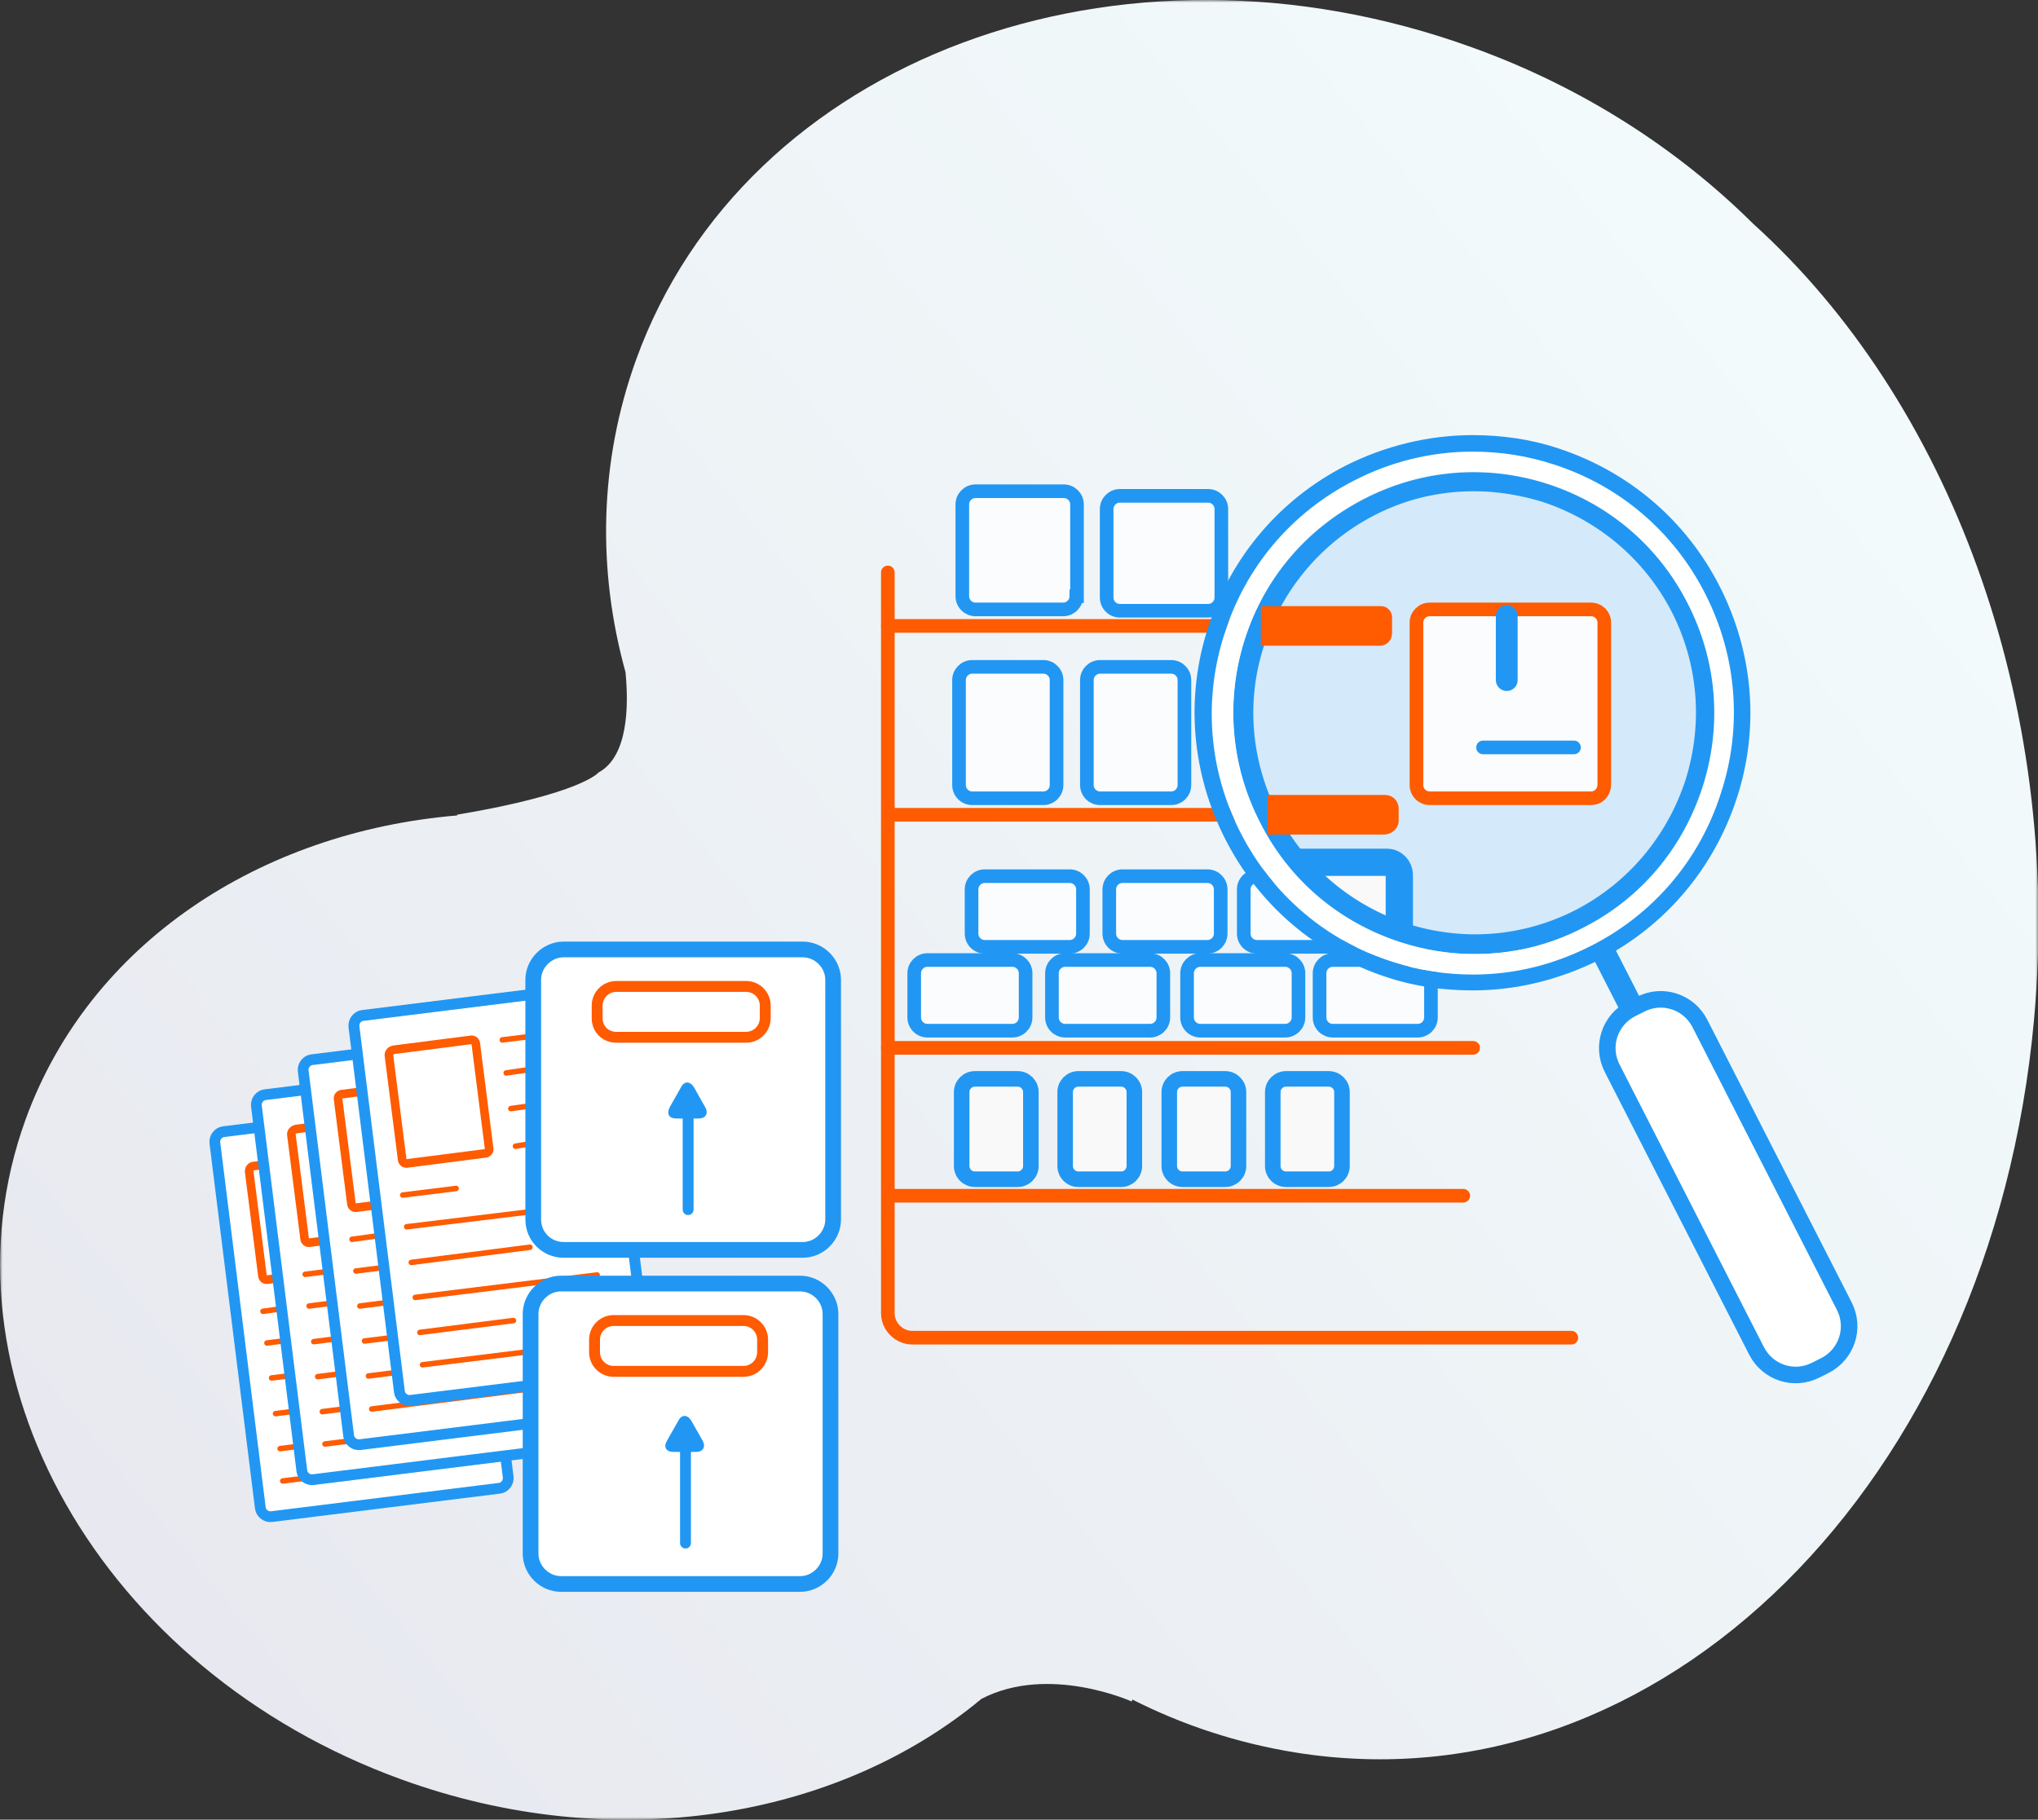 <svg xmlns="http://www.w3.org/2000/svg" width="374" height="334" viewBox="0 0 374 334" fill="none"><rect x="0" y="0" width="374" height="334" fill="#333333" stroke="none"/><g clip-path="url(#clip0_152_4293)"><mask id="mask0_152_4293" style="mask-type:luminance" maskUnits="userSpaceOnUse" x="0" y="0" width="374" height="334"><path d="M374 0H0V334H374V0Z" fill="white"></path></mask><g mask="url(#mask0_152_4293)"><path d="M180.105 311.823C192.443 305.4 207.683 312.307 207.683 312.307L207.804 311.944C217.118 316.67 227.157 319.942 237.56 321.639C304.691 332.546 365.533 272.315 373.274 187.118C378.596 128.462 357.428 73.321 321.746 41.084C307.957 27.39 290.418 15.998 270.218 8.726C205.385 -14.785 136.681 10.787 116.723 66.049C109.95 84.834 109.587 104.588 114.788 123.372C115.393 129.553 115.272 138.884 109.829 141.793C109.829 141.793 106.805 145.671 83.823 149.549L83.944 149.67C47.657 152.7 16.45 173.181 4.717 205.418C-12.338 252.318 18.506 306.612 73.662 326.608C112.732 340.787 153.615 333.879 180.105 311.823Z" fill="url(#paint0_linear_152_4293)"></path><path d="M162.93 105.072V241.047C162.93 243.471 164.987 245.531 167.406 245.531H288.363" stroke="#FF5B01" stroke-width="2.5" stroke-miterlimit="10" stroke-linecap="round"></path><path d="M164.141 219.475H268.527" stroke="#FF5B01" stroke-width="2.5" stroke-miterlimit="10" stroke-linecap="round"></path><path d="M162.93 192.329H270.341" stroke="#FF5B01" stroke-width="2.5" stroke-miterlimit="10" stroke-linecap="round"></path><path d="M162.93 149.549H229.578" stroke="#FF5B01" stroke-width="2.5" stroke-miterlimit="10"></path><path d="M162.93 114.888H227.764" stroke="#FF5B01" stroke-width="2.5" stroke-miterlimit="10" stroke-linecap="round"></path><path d="M197.523 109.435C197.523 110.768 196.435 111.858 195.104 111.858H179.017C177.686 111.858 176.598 110.768 176.598 109.435V92.589C176.598 91.256 177.686 90.165 179.017 90.165H195.225C196.556 90.165 197.644 91.256 197.644 92.589V109.435H197.523Z" fill="#FAFCFE"></path><path d="M197.523 109.435C197.523 110.768 196.435 111.858 195.104 111.858H179.017C177.686 111.858 176.598 110.768 176.598 109.435V92.589C176.598 91.256 177.686 90.165 179.017 90.165H195.225C196.556 90.165 197.644 91.256 197.644 92.589V109.435H197.523Z" stroke="#2197F3" stroke-width="2.5" stroke-miterlimit="10"></path><path d="M224.133 109.677C224.133 111.01 223.044 112.101 221.714 112.101H205.505C204.175 112.101 203.086 111.01 203.086 109.677V93.438C203.086 92.105 204.175 91.014 205.505 91.014H221.714C223.044 91.014 224.133 92.105 224.133 93.438V109.677Z" fill="#FAFCFE"></path><path d="M224.133 109.677C224.133 111.01 223.044 112.101 221.714 112.101H205.505C204.175 112.101 203.086 111.01 203.086 109.677V93.438C203.086 92.105 204.175 91.014 205.505 91.014H221.714C223.044 91.014 224.133 92.105 224.133 93.438V109.677Z" stroke="#2197F3" stroke-width="2.5" stroke-miterlimit="10"></path><path d="M193.894 124.826C193.894 123.493 192.805 122.402 191.474 122.402H178.411C177.081 122.402 175.992 123.493 175.992 124.826V144.095C175.992 145.428 177.081 146.519 178.411 146.519H191.474C192.805 146.519 193.894 145.428 193.894 144.095V124.826Z" fill="#FAFCFE"></path><path d="M193.894 124.826C193.894 123.493 192.805 122.402 191.474 122.402H178.411C177.081 122.402 175.992 123.493 175.992 124.826V144.095C175.992 145.428 177.081 146.519 178.411 146.519H191.474C192.805 146.519 193.894 145.428 193.894 144.095V124.826Z" stroke="#2197F3" stroke-width="2.5" stroke-miterlimit="10"></path><path d="M217.359 124.826C217.359 123.493 216.271 122.402 214.94 122.402H201.877C200.546 122.402 199.457 123.493 199.457 124.826V144.095C199.457 145.428 200.546 146.519 201.877 146.519H214.94C216.271 146.519 217.359 145.428 217.359 144.095V124.826Z" fill="#FAFCFE"></path><path d="M217.359 124.826C217.359 123.493 216.271 122.402 214.94 122.402H201.877C200.546 122.402 199.457 123.493 199.457 124.826V144.095C199.457 145.428 200.546 146.519 201.877 146.519H214.94C216.271 146.519 217.359 145.428 217.359 144.095V124.826Z" stroke="#2197F3" stroke-width="2.5" stroke-miterlimit="10"></path><path d="M188.212 186.754C188.212 188.087 187.123 189.178 185.792 189.178H170.189C168.858 189.178 167.77 188.087 167.77 186.754V178.634C167.77 177.301 168.858 176.21 170.189 176.21H185.792C187.123 176.21 188.212 177.301 188.212 178.634V186.754Z" fill="#FAFCFE"></path><path d="M188.212 186.754C188.212 188.087 187.123 189.178 185.792 189.178H170.189C168.858 189.178 167.77 188.087 167.77 186.754V178.634C167.77 177.301 168.858 176.21 170.189 176.21H185.792C187.123 176.21 188.212 177.301 188.212 178.634V186.754Z" stroke="#2197F3" stroke-width="2.5" stroke-miterlimit="10"></path><path d="M213.489 186.754C213.489 188.087 212.4 189.178 211.069 189.178H195.466C194.135 189.178 193.047 188.087 193.047 186.754V178.634C193.047 177.301 194.135 176.21 195.466 176.21H211.069C212.4 176.21 213.489 177.301 213.489 178.634V186.754Z" fill="#FAFCFE"></path><path d="M213.489 186.754C213.489 188.087 212.4 189.178 211.069 189.178H195.466C194.135 189.178 193.047 188.087 193.047 186.754V178.634C193.047 177.301 194.135 176.21 195.466 176.21H211.069C212.4 176.21 213.489 177.301 213.489 178.634V186.754Z" stroke="#2197F3" stroke-width="2.5" stroke-miterlimit="10"></path><path d="M238.286 186.754C238.286 188.087 237.197 189.178 235.867 189.178H220.263C218.933 189.178 217.844 188.087 217.844 186.754V178.634C217.844 177.301 218.933 176.21 220.263 176.21H235.867C237.197 176.21 238.286 177.301 238.286 178.634V186.754Z" fill="#FAFCFE"></path><path d="M238.286 186.754C238.286 188.087 237.197 189.178 235.867 189.178H220.263C218.933 189.178 217.844 188.087 217.844 186.754V178.634C217.844 177.301 218.933 176.21 220.263 176.21H235.867C237.197 176.21 238.286 177.301 238.286 178.634V186.754Z" stroke="#2197F3" stroke-width="2.5" stroke-miterlimit="10"></path><path d="M262.598 186.754C262.598 188.087 261.51 189.178 260.179 189.178H244.576C243.245 189.178 242.156 188.087 242.156 186.754V178.634C242.156 177.301 243.245 176.21 244.576 176.21H260.179C261.51 176.21 262.598 177.301 262.598 178.634V186.754Z" fill="#FAFCFE"></path><path d="M262.598 186.754C262.598 188.087 261.51 189.178 260.179 189.178H244.576C243.245 189.178 242.156 188.087 242.156 186.754V178.634C242.156 177.301 243.245 176.21 244.576 176.21H260.179C261.51 176.21 262.598 177.301 262.598 178.634V186.754Z" stroke="#2197F3" stroke-width="2.5" stroke-miterlimit="10"></path><path d="M198.735 171.363C198.735 172.696 197.646 173.787 196.316 173.787H180.712C179.382 173.787 178.293 172.696 178.293 171.363V163.243C178.293 161.91 179.382 160.819 180.712 160.819H196.316C197.646 160.819 198.735 161.91 198.735 163.243V171.363Z" fill="#FAFCFE"></path><path d="M198.735 171.363C198.735 172.696 197.646 173.787 196.316 173.787H180.712C179.382 173.787 178.293 172.696 178.293 171.363V163.243C178.293 161.91 179.382 160.819 180.712 160.819H196.316C197.646 160.819 198.735 161.91 198.735 163.243V171.363Z" stroke="#2197F3" stroke-width="2.5" stroke-miterlimit="10"></path><path d="M224.012 171.363C224.012 172.696 222.923 173.787 221.593 173.787H205.989C204.659 173.787 203.57 172.696 203.57 171.363V163.243C203.57 161.91 204.659 160.819 205.989 160.819H221.593C222.923 160.819 224.012 161.91 224.012 163.243V171.363Z" fill="#FAFCFE"></path><path d="M224.012 171.363C224.012 172.696 222.923 173.787 221.593 173.787H205.989C204.659 173.787 203.57 172.696 203.57 171.363V163.243C203.57 161.91 204.659 160.819 205.989 160.819H221.593C222.923 160.819 224.012 161.91 224.012 163.243V171.363Z" stroke="#2197F3" stroke-width="2.5" stroke-miterlimit="10"></path><path d="M248.688 171.363C248.688 172.696 247.6 173.787 246.269 173.787H230.665C229.335 173.787 228.246 172.696 228.246 171.363V163.243C228.246 161.91 229.335 160.819 230.665 160.819H246.269C247.6 160.819 248.688 161.91 248.688 163.243V171.363Z" fill="#FAFCFE"></path><path d="M248.688 171.363C248.688 172.696 247.6 173.787 246.269 173.787H230.665C229.335 173.787 228.246 172.696 228.246 171.363V163.243C228.246 161.91 229.335 160.819 230.665 160.819H246.269C247.6 160.819 248.688 161.91 248.688 163.243V171.363Z" stroke="#2197F3" stroke-width="2.5" stroke-miterlimit="10"></path><path d="M292.5 166.572L288.625 168.561L304.4 199.409L308.275 197.42L292.5 166.572Z" fill="#2197F3"></path><path d="M270.582 173.423C294.029 173.423 313.038 154.378 313.038 130.885C313.038 107.392 294.029 88.348 270.582 88.348C247.134 88.348 228.125 107.392 228.125 130.885C228.125 154.378 247.134 173.423 270.582 173.423Z" fill="#D4E9F9"></path><path d="M334.93 250.621L333.236 251.47C329.245 253.53 324.407 251.954 322.35 247.955L295.861 196.086C293.804 192.086 295.377 187.239 299.368 185.179L301.062 184.33C305.053 182.27 309.892 183.845 311.948 187.845L338.438 239.714C340.494 243.713 338.921 248.561 334.93 250.621Z" fill="white" stroke="#2197F3" stroke-width="3.039" stroke-miterlimit="10"></path><path d="M234.656 158.274H254.493C255.824 158.274 256.791 159.365 256.791 160.577V173.423C256.791 173.423 249.292 175.12 234.656 158.274Z" fill="#F9F9FA" stroke="#2197F3" stroke-width="5" stroke-miterlimit="10"></path><path d="M231.148 151.124C236.592 161.668 245.663 169.424 256.912 173.059C261.388 174.514 265.984 175.241 270.581 175.241C277.596 175.241 284.37 173.544 290.659 170.393C301.183 164.94 308.924 155.85 312.553 144.58C316.181 133.309 315.214 121.311 309.771 110.768C304.328 100.224 295.256 92.468 284.007 88.832C272.758 85.197 260.783 86.166 250.26 91.62C239.736 97.073 231.995 106.163 228.366 117.433C224.859 128.462 225.826 140.581 231.148 151.124ZM231.995 118.403C235.382 108.102 242.518 99.618 252.074 94.65C257.88 91.62 264.049 90.165 270.581 90.165C274.814 90.165 279.048 90.893 283.039 92.105C293.32 95.498 301.787 102.648 306.747 112.222C311.706 121.917 312.553 132.946 309.287 143.247C305.9 153.548 298.764 162.031 289.208 167C279.531 171.969 268.524 172.817 258.243 169.545C247.962 166.152 239.494 159.001 234.535 149.427C229.576 139.732 228.608 128.704 231.995 118.403Z" fill="#2197F3"></path><path d="M313.16 108.95C307.355 97.558 297.436 89.075 285.219 85.197C280.381 83.621 275.422 82.894 270.463 82.894C262.963 82.894 255.464 84.712 248.69 88.226C237.32 94.043 228.853 103.981 224.983 116.221C221.112 128.462 222.08 141.429 227.886 152.821C233.692 164.213 243.61 172.696 255.827 176.574C260.665 178.149 265.624 178.877 270.583 178.877C278.204 178.877 285.461 177.059 292.356 173.544C303.726 167.727 312.193 157.79 316.063 145.549C320.055 133.43 319.087 120.342 313.16 108.95ZM312.677 144.459C309.048 155.729 301.307 164.94 290.783 170.272C284.494 173.544 277.72 175.12 270.704 175.12C266.108 175.12 261.512 174.393 257.036 172.938C245.787 169.303 236.594 161.546 231.272 151.003C225.829 140.459 224.862 128.462 228.49 117.191C232.119 105.92 239.86 96.71 250.384 91.377C256.673 88.105 263.568 86.53 270.463 86.53C275.059 86.53 279.655 87.257 284.131 88.711C295.38 92.347 304.573 100.103 309.895 110.647C315.338 121.19 316.305 133.188 312.677 144.459Z" fill="white"></path><path d="M312.919 108.95C307.113 97.558 297.194 89.075 284.977 85.197C280.139 83.621 275.18 82.894 270.221 82.894C262.721 82.894 255.222 84.712 248.448 88.226C237.078 94.043 228.611 103.981 224.741 116.221C220.87 128.462 221.838 141.429 227.644 152.821C233.45 164.213 243.368 172.696 255.585 176.574C260.423 178.149 265.382 178.877 270.342 178.877C277.962 178.877 285.219 177.059 292.114 173.544C303.484 167.727 311.951 157.79 315.822 145.549C319.813 133.43 318.725 120.342 312.919 108.95ZM312.435 144.459C308.806 155.729 301.065 164.94 290.541 170.272C284.252 173.544 277.478 175.12 270.463 175.12C265.866 175.12 261.27 174.393 256.794 172.938C245.545 169.303 236.353 161.546 231.03 151.003C225.587 140.459 224.62 128.462 228.248 117.191C231.877 105.92 239.618 96.71 250.142 91.377C256.431 88.105 263.326 86.53 270.221 86.53C274.817 86.53 279.413 87.257 283.889 88.711C295.138 92.347 304.331 100.103 309.653 110.647C315.096 121.19 316.063 133.188 312.435 144.459Z" fill="white"></path><path d="M315.577 107.617C309.408 95.498 298.885 86.53 285.942 82.288C280.862 80.591 275.54 79.864 270.218 79.864C262.235 79.864 254.251 81.803 246.994 85.439C234.898 91.62 225.947 102.163 221.714 115.131C217.48 128.098 218.69 141.914 224.859 154.033C231.028 166.152 241.551 175.12 254.493 179.361C259.573 181.058 264.896 181.785 270.218 181.785C278.322 181.785 286.063 179.846 293.442 176.21C305.537 170.03 314.488 159.486 318.722 146.519C322.955 133.552 321.745 119.736 315.577 107.617ZM315.819 145.549C311.948 157.79 303.481 167.727 292.111 173.544C285.216 177.059 277.959 178.877 270.339 178.877C265.379 178.877 260.42 178.149 255.582 176.574C243.365 172.696 233.447 164.213 227.641 152.821C221.835 141.429 220.746 128.462 224.738 116.221C228.608 103.981 237.075 94.044 248.445 88.227C255.219 84.712 262.718 82.894 270.218 82.894C275.177 82.894 280.136 83.621 284.974 85.197C297.191 89.075 307.11 97.558 312.916 108.95C318.722 120.342 319.81 133.43 315.819 145.549Z" fill="#2197F3"></path><path d="M253.891 153.184H232.602V145.913H254.132C255.584 145.913 256.673 147.004 256.673 148.458V150.397C256.794 151.972 255.463 153.184 253.891 153.184Z" fill="#FF5B01"></path><path d="M253.164 118.524H231.391V111.253H253.406C254.615 111.253 255.462 112.222 255.462 113.313V116.1C255.462 117.554 254.494 118.524 253.164 118.524Z" fill="#FF5B01"></path><path d="M291.991 146.519H262.356C261.026 146.519 259.938 145.428 259.938 144.095V114.282C259.938 112.949 261.026 111.858 262.356 111.858H291.991C293.321 111.858 294.41 112.949 294.41 114.282V143.974C294.41 145.428 293.321 146.519 291.991 146.519Z" fill="#FAFCFE" stroke="#FF5B01" stroke-width="2.5" stroke-miterlimit="10"></path><path d="M272.156 137.187H288.848" stroke="#2197F3" stroke-width="2.5" stroke-miterlimit="10" stroke-linecap="round"></path><path d="M276.508 113.07V124.826" stroke="#2197F3" stroke-width="4" stroke-miterlimit="10" stroke-linecap="round"></path><path d="M189.177 214.022C189.177 215.355 188.088 216.446 186.758 216.446H178.896C177.565 216.446 176.477 215.355 176.477 214.022V200.448C176.477 199.115 177.565 198.025 178.896 198.025H186.758C188.088 198.025 189.177 199.115 189.177 200.448V214.022Z" fill="#F9F9FA"></path><path d="M189.177 214.022C189.177 215.355 188.088 216.446 186.758 216.446H178.896C177.565 216.446 176.477 215.355 176.477 214.022V200.448C176.477 199.115 177.565 198.025 178.896 198.025H186.758C188.088 198.025 189.177 199.115 189.177 200.448V214.022Z" stroke="#2197F3" stroke-width="2.853" stroke-miterlimit="10"></path><path d="M208.169 214.022C208.169 215.355 207.081 216.446 205.75 216.446H197.888C196.557 216.446 195.469 215.355 195.469 214.022V200.448C195.469 199.115 196.557 198.025 197.888 198.025H205.75C207.081 198.025 208.169 199.115 208.169 200.448V214.022Z" fill="#F9F9FA"></path><path d="M208.169 214.022C208.169 215.355 207.081 216.446 205.75 216.446H197.888C196.557 216.446 195.469 215.355 195.469 214.022V200.448C195.469 199.115 196.557 198.025 197.888 198.025H205.75C207.081 198.025 208.169 199.115 208.169 200.448V214.022Z" stroke="#2197F3" stroke-width="2.853" stroke-miterlimit="10"></path><path d="M227.279 214.022C227.279 215.355 226.19 216.446 224.859 216.446H216.997C215.667 216.446 214.578 215.355 214.578 214.022V200.448C214.578 199.115 215.667 198.025 216.997 198.025H224.859C226.19 198.025 227.279 199.115 227.279 200.448V214.022Z" fill="#F9F9FA"></path><path d="M227.279 214.022C227.279 215.355 226.19 216.446 224.859 216.446H216.997C215.667 216.446 214.578 215.355 214.578 214.022V200.448C214.578 199.115 215.667 198.025 216.997 198.025H224.859C226.19 198.025 227.279 199.115 227.279 200.448V214.022Z" stroke="#2197F3" stroke-width="2.853" stroke-miterlimit="10"></path><path d="M246.271 214.022C246.271 215.355 245.182 216.446 243.852 216.446H235.99C234.659 216.446 233.57 215.355 233.57 214.022V200.448C233.57 199.115 234.659 198.025 235.99 198.025H243.852C245.182 198.025 246.271 199.115 246.271 200.448V214.022Z" fill="#F9F9FA"></path><path d="M246.271 214.022C246.271 215.355 245.182 216.446 243.852 216.446H235.99C234.659 216.446 233.57 215.355 233.57 214.022V200.448C233.57 199.115 234.659 198.025 235.99 198.025H243.852C245.182 198.025 246.271 199.115 246.271 200.448V214.022Z" stroke="#2197F3" stroke-width="2.853" stroke-miterlimit="10"></path><path d="M82.855 202.509L41.004 207.72C40.036 207.841 39.31 208.811 39.431 209.78L47.777 276.798C47.898 277.768 48.866 278.495 49.834 278.374L91.685 273.163C92.653 273.041 93.378 272.072 93.257 271.102L84.911 204.084C84.79 203.115 83.823 202.388 82.855 202.509Z" fill="white" stroke="#2197F3" stroke-width="1.976" stroke-miterlimit="10" stroke-linecap="round"></path><path d="M66.527 212.204C70.64 211.719 74.269 211.234 78.381 210.75L66.527 212.204Z" fill="white"></path><path d="M66.527 212.204C70.64 211.719 74.269 211.234 78.381 210.75" stroke="#FF5B01" stroke-width="1.006" stroke-miterlimit="10" stroke-linecap="round"></path><path d="M67.254 218.142C71.366 217.536 74.995 217.052 79.108 216.688L67.254 218.142Z" fill="white"></path><path d="M67.254 218.142C71.366 217.536 74.995 217.052 79.108 216.688" stroke="#FF5B01" stroke-width="1.006" stroke-miterlimit="10" stroke-linecap="round"></path><path d="M68.102 224.808C72.214 224.202 75.843 223.838 79.955 223.353L68.102 224.808Z" fill="white"></path><path d="M68.102 224.808C72.214 224.202 75.843 223.838 79.955 223.353" stroke="#FF5B01" stroke-width="1.006" stroke-miterlimit="10" stroke-linecap="round"></path><path d="M68.945 231.716C73.058 230.988 76.687 230.504 80.799 230.261L68.945 231.716Z" fill="white"></path><path d="M68.945 231.716C73.058 230.988 76.687 230.504 80.799 230.261" stroke="#FF5B01" stroke-width="1.006" stroke-miterlimit="10" stroke-linecap="round"></path><path d="M48.262 240.684L58.18 239.351" stroke="#FF5B01" stroke-width="1.006" stroke-miterlimit="10" stroke-linecap="round"></path><path d="M48.988 246.501L73.906 243.35" stroke="#FF5B01" stroke-width="1.006" stroke-miterlimit="10" stroke-linecap="round"></path><path d="M49.836 252.924L71.608 250.258" stroke="#FF5B01" stroke-width="1.006" stroke-miterlimit="10" stroke-linecap="round"></path><path d="M50.562 259.468L83.947 255.226" stroke="#FF5B01" stroke-width="1.006" stroke-miterlimit="10" stroke-linecap="round"></path><path d="M51.406 265.891L68.582 263.71" stroke="#FF5B01" stroke-width="1.006" stroke-miterlimit="10" stroke-linecap="round"></path><path d="M51.891 271.829L85.275 267.709" stroke="#FF5B01" stroke-width="1.006" stroke-miterlimit="10" stroke-linecap="round"></path><path d="M46.569 214.022L60.721 212.204C61.205 212.083 61.689 212.446 61.689 213.052L64.108 232.079C64.229 232.564 63.866 233.049 63.261 233.049L49.109 234.866C48.626 234.988 48.142 234.624 48.142 234.018L45.723 214.991C45.723 214.507 46.086 214.022 46.569 214.022Z" stroke="#FF5B01" stroke-width="1.581" stroke-miterlimit="10" stroke-linecap="round"></path><path d="M90.476 195.722L48.625 200.933C47.657 201.054 46.931 202.024 47.052 202.993L55.398 270.012C55.519 270.981 56.487 271.708 57.455 271.587L99.306 266.376C100.274 266.255 100.999 265.285 100.878 264.316L92.532 197.298C92.411 196.328 91.565 195.601 90.476 195.722Z" fill="white" stroke="#2197F3" stroke-width="1.976" stroke-miterlimit="10" stroke-linecap="round"></path><path d="M74.269 205.417C78.382 204.933 82.011 204.448 86.123 203.963L74.269 205.417Z" fill="white"></path><path d="M74.269 205.417C78.382 204.933 82.011 204.448 86.123 203.963" stroke="#FF5B01" stroke-width="1.006" stroke-miterlimit="10" stroke-linecap="round"></path><path d="M74.992 211.356C79.105 210.75 82.734 210.265 86.846 209.901L74.992 211.356Z" fill="white"></path><path d="M74.992 211.356C79.105 210.75 82.734 210.265 86.846 209.901" stroke="#FF5B01" stroke-width="1.006" stroke-miterlimit="10" stroke-linecap="round"></path><path d="M75.84 218.021C79.952 217.415 83.581 217.052 87.694 216.567L75.84 218.021Z" fill="white"></path><path d="M75.84 218.021C79.952 217.415 83.581 217.052 87.694 216.567" stroke="#FF5B01" stroke-width="1.006" stroke-miterlimit="10" stroke-linecap="round"></path><path d="M76.688 224.929C80.8 224.202 84.429 223.717 88.541 223.475L76.688 224.929Z" fill="white"></path><path d="M76.688 224.929C80.8 224.202 84.429 223.717 88.541 223.475" stroke="#FF5B01" stroke-width="1.006" stroke-miterlimit="10" stroke-linecap="round"></path><path d="M56.004 233.897L65.801 232.685" stroke="#FF5B01" stroke-width="1.006" stroke-miterlimit="10" stroke-linecap="round"></path><path d="M56.73 239.714L81.648 236.563" stroke="#FF5B01" stroke-width="1.006" stroke-miterlimit="10" stroke-linecap="round"></path><path d="M57.578 246.258L79.35 243.471" stroke="#FF5B01" stroke-width="1.006" stroke-miterlimit="10" stroke-linecap="round"></path><path d="M58.301 252.681L91.685 248.44" stroke="#FF5B01" stroke-width="1.006" stroke-miterlimit="10" stroke-linecap="round"></path><path d="M59.148 259.104L76.324 256.923" stroke="#FF5B01" stroke-width="1.006" stroke-miterlimit="10" stroke-linecap="round"></path><path d="M59.633 265.043L93.017 260.922" stroke="#FF5B01" stroke-width="1.006" stroke-miterlimit="10" stroke-linecap="round"></path><path d="M54.312 207.235L68.463 205.417C68.947 205.296 69.431 205.66 69.431 206.266L71.85 225.292C71.971 225.777 71.608 226.262 71.004 226.262L56.852 228.08C56.368 228.201 55.884 227.837 55.884 227.231L53.465 208.205C53.465 207.72 53.828 207.356 54.312 207.235Z" stroke="#FF5B01" stroke-width="1.581" stroke-miterlimit="10" stroke-linecap="round"></path><path d="M99.066 189.299L57.215 194.51C56.247 194.631 55.521 195.601 55.642 196.57L63.988 263.589C64.109 264.558 65.077 265.285 66.044 265.164L107.896 259.953C108.864 259.832 109.589 258.862 109.468 257.893L101.122 190.874C101.001 189.905 100.155 189.178 99.066 189.299Z" fill="white" stroke="#2197F3" stroke-width="1.976" stroke-miterlimit="10" stroke-linecap="round"></path><path d="M82.856 198.994C86.968 198.509 90.597 198.025 94.709 197.54L82.856 198.994Z" fill="white"></path><path d="M82.856 198.994C86.968 198.509 90.597 198.025 94.709 197.54" stroke="#FF5B01" stroke-width="1.006" stroke-miterlimit="10" stroke-linecap="round"></path><path d="M83.582 204.933C87.695 204.327 91.323 203.842 95.436 203.478L83.582 204.933Z" fill="white"></path><path d="M83.582 204.933C87.695 204.327 91.323 203.842 95.436 203.478" stroke="#FF5B01" stroke-width="1.006" stroke-miterlimit="10" stroke-linecap="round"></path><path d="M84.43 211.598C88.542 210.992 92.171 210.628 96.284 210.144L84.43 211.598Z" fill="white"></path><path d="M84.43 211.598C88.542 210.992 92.171 210.628 96.284 210.144" stroke="#FF5B01" stroke-width="1.006" stroke-miterlimit="10" stroke-linecap="round"></path><path d="M85.277 218.506C89.39 217.779 93.019 217.294 97.131 217.052L85.277 218.506Z" fill="white"></path><path d="M85.277 218.506C89.39 217.779 93.019 217.294 97.131 217.052" stroke="#FF5B01" stroke-width="1.006" stroke-miterlimit="10" stroke-linecap="round"></path><path d="M64.594 227.474L74.391 226.141" stroke="#FF5B01" stroke-width="1.006" stroke-miterlimit="10" stroke-linecap="round"></path><path d="M65.316 233.291L90.234 230.14" stroke="#FF5B01" stroke-width="1.006" stroke-miterlimit="10" stroke-linecap="round"></path><path d="M66.043 239.714L87.936 236.927" stroke="#FF5B01" stroke-width="1.006" stroke-miterlimit="10" stroke-linecap="round"></path><path d="M66.891 246.137L100.274 242.017" stroke="#FF5B01" stroke-width="1.006" stroke-miterlimit="10" stroke-linecap="round"></path><path d="M67.617 252.56L84.914 250.379" stroke="#FF5B01" stroke-width="1.006" stroke-miterlimit="10" stroke-linecap="round"></path><path d="M68.219 258.62L101.603 254.378" stroke="#FF5B01" stroke-width="1.006" stroke-miterlimit="10" stroke-linecap="round"></path><path d="M62.897 200.812L77.049 198.994C77.533 198.873 78.017 199.237 78.017 199.843L80.436 218.869C80.557 219.354 80.194 219.839 79.589 219.839L65.437 221.657C64.954 221.778 64.47 221.414 64.47 220.808L62.05 201.782C61.93 201.297 62.292 200.812 62.897 200.812Z" stroke="#FF5B01" stroke-width="1.581" stroke-miterlimit="10" stroke-linecap="round"></path><path d="M108.378 181.179L66.527 186.39C65.559 186.512 64.834 187.481 64.955 188.451L73.301 255.469C73.422 256.438 74.389 257.165 75.357 257.044L117.208 251.833C118.175 251.712 118.901 250.742 118.78 249.773L110.434 182.755C110.313 181.785 109.466 181.058 108.378 181.179Z" fill="white" stroke="#2197F3" stroke-width="2" stroke-miterlimit="10" stroke-linecap="round"></path><path d="M92.172 190.874C96.284 190.39 99.913 189.905 104.025 189.42L92.172 190.874Z" fill="white"></path><path d="M92.172 190.874C96.284 190.39 99.913 189.905 104.025 189.42" stroke="#FF5B01" stroke-width="1.006" stroke-miterlimit="10" stroke-linecap="round"></path><path d="M92.894 196.934C97.007 196.328 100.636 195.843 104.749 195.48L92.894 196.934Z" fill="white"></path><path d="M92.894 196.934C97.007 196.328 100.636 195.843 104.749 195.48" stroke="#FF5B01" stroke-width="1.006" stroke-miterlimit="10" stroke-linecap="round"></path><path d="M93.742 203.478C97.855 202.872 101.483 202.509 105.596 202.024L93.742 203.478Z" fill="white"></path><path d="M93.742 203.478C97.855 202.872 101.483 202.509 105.596 202.024" stroke="#FF5B01" stroke-width="1.006" stroke-miterlimit="10" stroke-linecap="round"></path><path d="M94.59 210.386C98.702 209.659 102.331 209.174 106.443 208.932L94.59 210.386Z" fill="white"></path><path d="M94.59 210.386C98.702 209.659 102.331 209.174 106.443 208.932" stroke="#FF5B01" stroke-width="1.006" stroke-miterlimit="10" stroke-linecap="round"></path><path d="M73.906 219.354L83.704 218.142" stroke="#FF5B01" stroke-width="1.006" stroke-miterlimit="10" stroke-linecap="round"></path><path d="M74.633 225.171L99.55 222.141" stroke="#FF5B01" stroke-width="1.006" stroke-miterlimit="10" stroke-linecap="round"></path><path d="M75.477 231.715L97.249 228.928" stroke="#FF5B01" stroke-width="1.006" stroke-miterlimit="10" stroke-linecap="round"></path><path d="M76.203 238.139L109.587 234.018" stroke="#FF5B01" stroke-width="1.006" stroke-miterlimit="10" stroke-linecap="round"></path><path d="M77.051 244.562L94.227 242.38" stroke="#FF5B01" stroke-width="1.006" stroke-miterlimit="10" stroke-linecap="round"></path><path d="M77.535 250.5L110.92 246.38" stroke="#FF5B01" stroke-width="1.006" stroke-miterlimit="10" stroke-linecap="round"></path><path d="M72.214 192.692L86.366 190.874C86.85 190.753 87.334 191.117 87.334 191.723L89.753 210.75C89.874 211.234 89.511 211.719 88.906 211.719L74.754 213.537C74.27 213.658 73.786 213.295 73.786 212.689L71.367 193.662C71.367 193.177 71.73 192.813 72.214 192.692Z" stroke="#FF5B01" stroke-width="1.581" stroke-miterlimit="10" stroke-linecap="round"></path><path d="M103.42 229.413H147.327C150.351 229.413 152.891 226.868 152.891 223.838V179.846C152.891 176.816 150.351 174.271 147.327 174.271H103.42C100.396 174.271 97.856 176.816 97.856 179.846V223.838C97.856 226.989 100.396 229.413 103.42 229.413Z" fill="white" stroke="#2197F3" stroke-width="2.886" stroke-miterlimit="10"></path><path d="M113.094 190.39H136.923C138.858 190.39 140.431 188.814 140.431 186.875V184.573C140.431 182.633 138.858 181.058 136.923 181.058H113.094C111.159 181.058 109.586 182.633 109.586 184.573V186.875C109.586 188.935 111.159 190.39 113.094 190.39Z" fill="white" stroke="#FF5B01" stroke-width="2" stroke-miterlimit="10"></path><path d="M126.281 200.933V222.02" stroke="#2197F3" stroke-width="2" stroke-miterlimit="10" stroke-linecap="round"></path><path d="M127.369 199.6C126.643 198.388 125.555 198.388 124.95 199.6L122.894 203.236C122.289 204.448 122.773 205.296 124.103 205.296H128.216C129.546 205.296 130.03 204.327 129.425 203.236L127.369 199.6Z" fill="#2197F3"></path><path d="M102.935 290.735H146.842C149.866 290.735 152.407 288.19 152.407 285.16V241.168C152.407 238.139 149.866 235.594 146.842 235.594H102.935C99.911 235.594 97.371 238.139 97.371 241.168V285.16C97.371 288.19 99.911 290.735 102.935 290.735Z" fill="white" stroke="#2197F3" stroke-width="2.886" stroke-miterlimit="10"></path><path d="M112.612 251.712H136.441C138.376 251.712 139.949 250.136 139.949 248.197V245.895C139.949 243.956 138.376 242.38 136.441 242.38H112.612C110.677 242.38 109.105 243.956 109.105 245.895V248.197C109.105 250.136 110.677 251.712 112.612 251.712Z" fill="white" stroke="#FF5B01" stroke-width="2" stroke-miterlimit="10"></path><path d="M125.797 262.255V283.221" stroke="#2197F3" stroke-width="2" stroke-miterlimit="10" stroke-linecap="round"></path><path d="M126.883 260.801C126.158 259.589 125.069 259.589 124.464 260.801L122.408 264.437C121.682 265.649 122.287 266.497 123.617 266.497H127.73C129.061 266.497 129.544 265.528 128.94 264.437L126.883 260.801Z" fill="#2197F3"></path></g></g><defs><linearGradient id="paint0_linear_152_4293" x1="1.953" y1="298.08" x2="313.537" y2="44.308" gradientUnits="userSpaceOnUse"><stop stop-color="#E7E8EF"></stop><stop offset="0.995" stop-color="#F2FAFB"></stop></linearGradient><clipPath id="clip0_152_4293"><rect width="374" height="334" fill="white"></rect></clipPath></defs></svg>